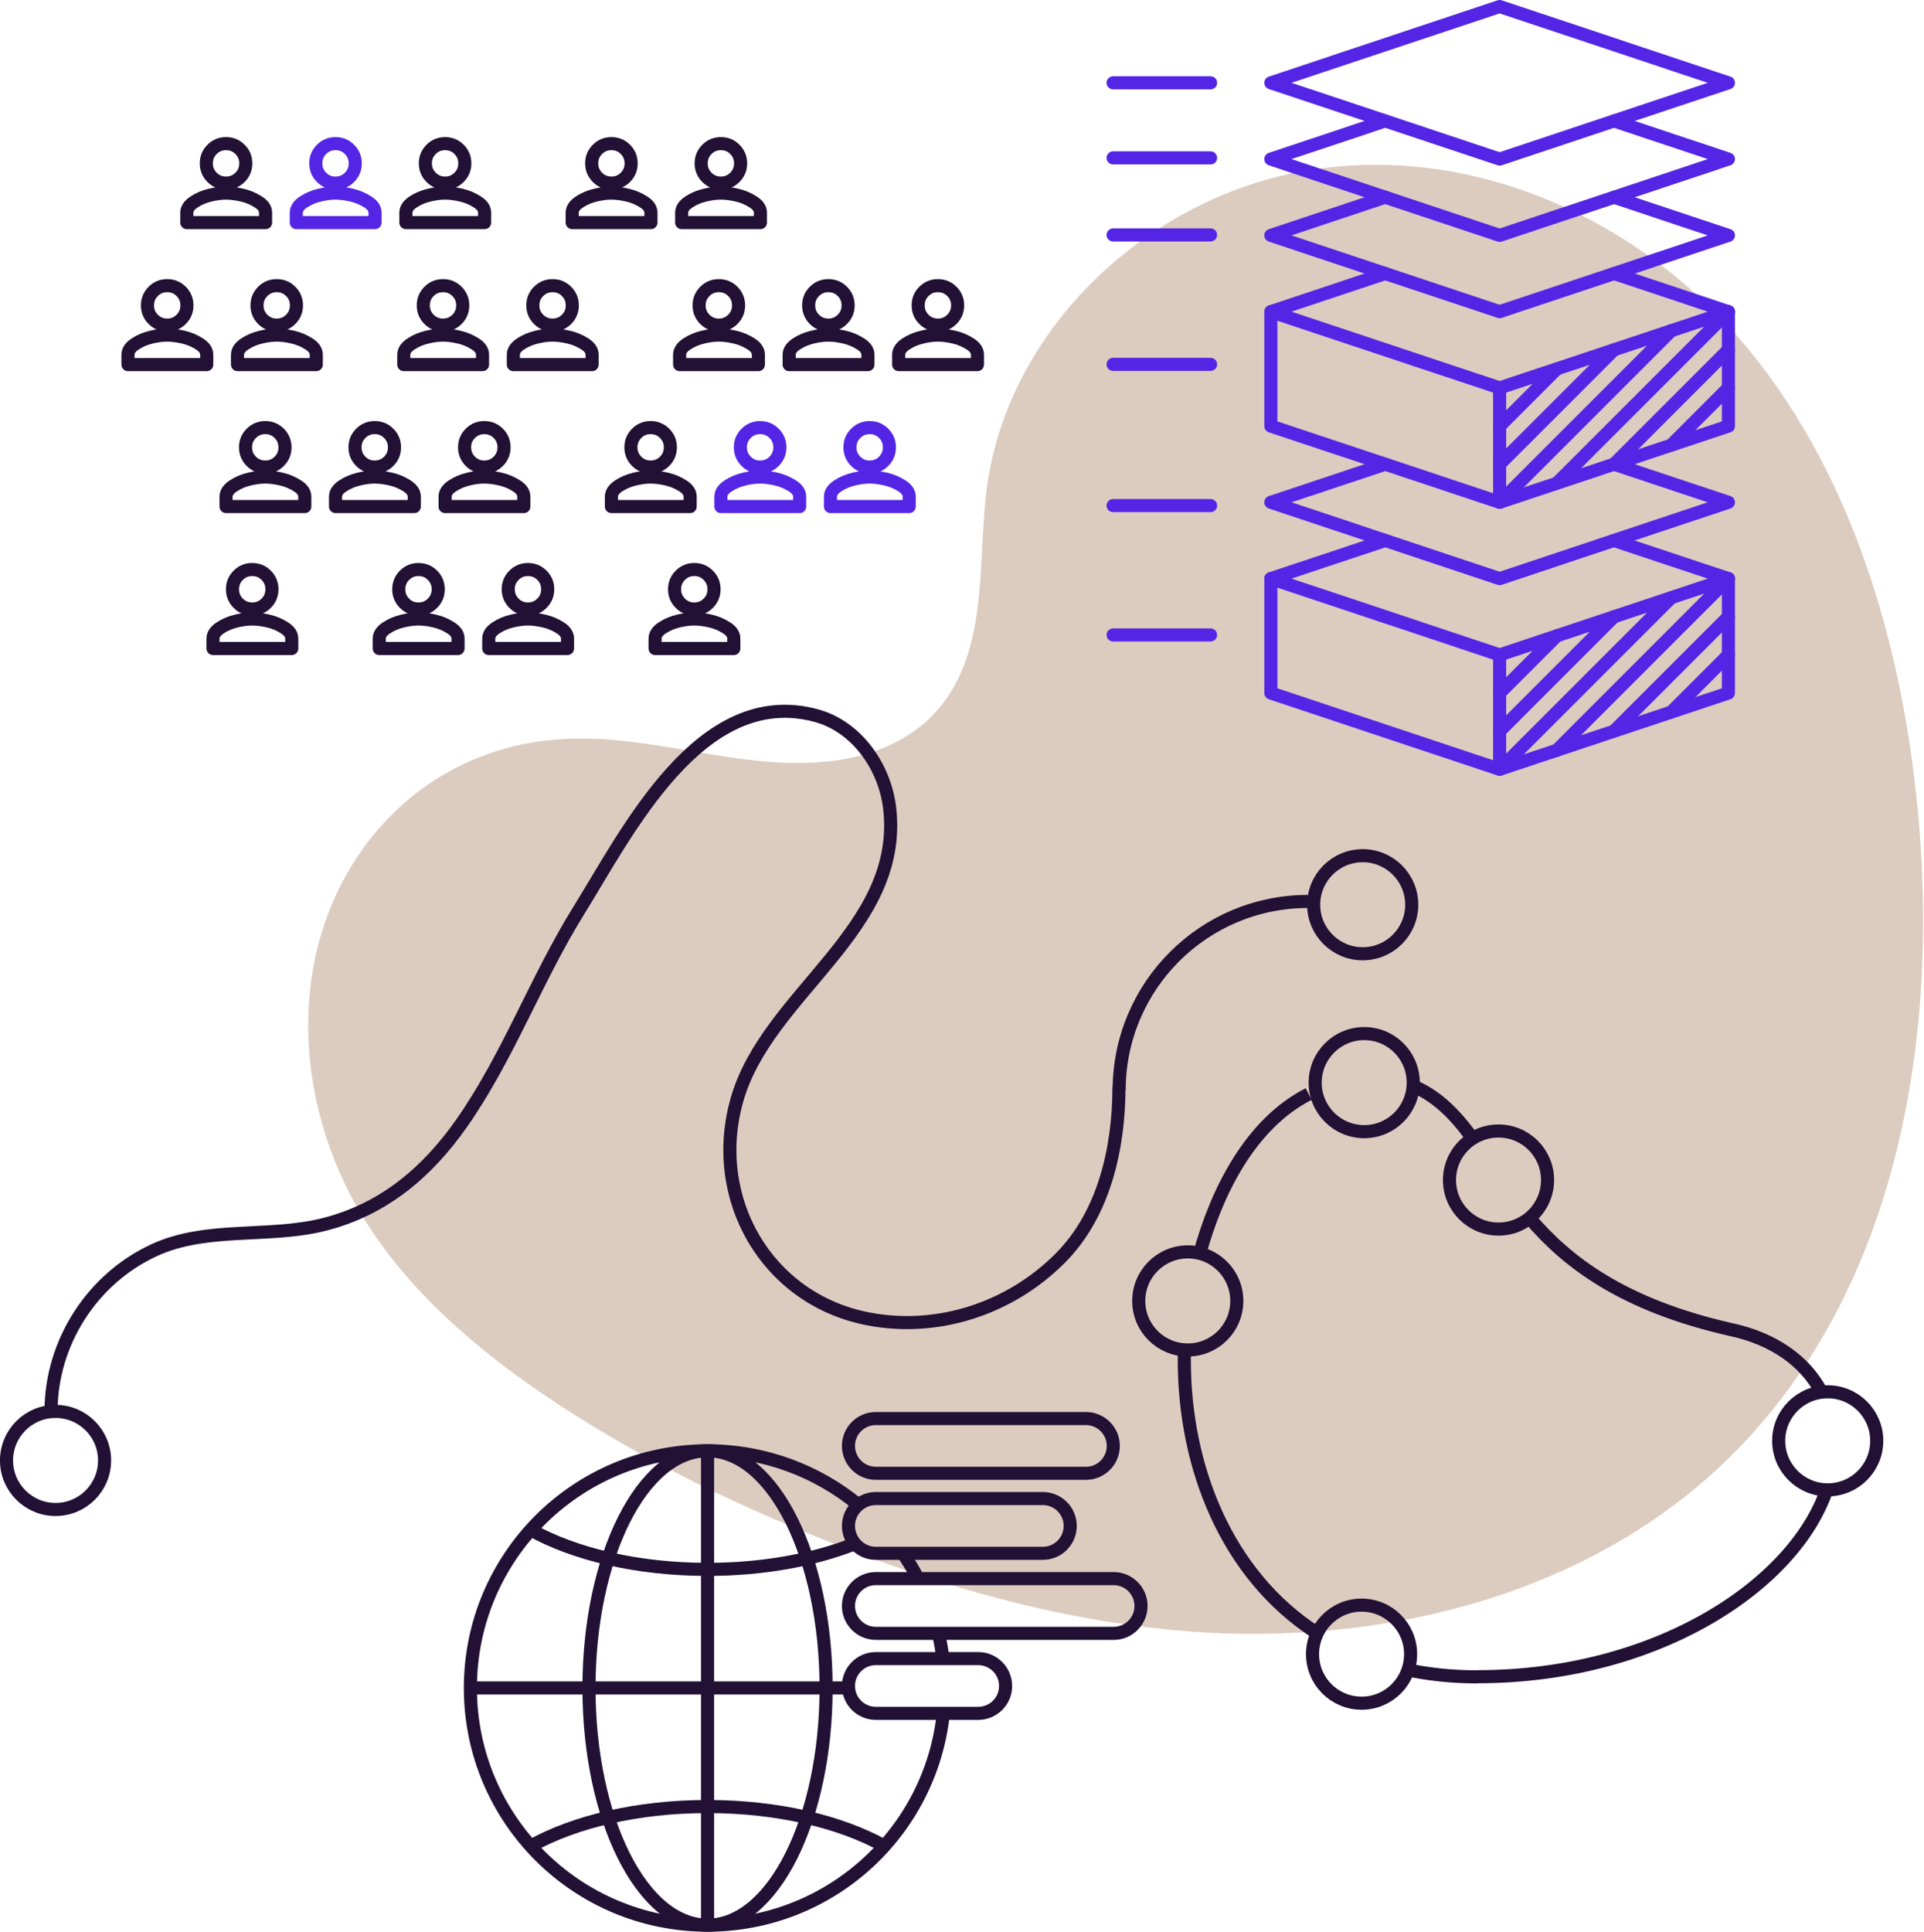 <?xml version="1.0" encoding="UTF-8"?>
<svg xmlns="http://www.w3.org/2000/svg" id="Ebene_4" viewBox="0 0 498.36 500.28">
  <defs>
    <style>.cls-1{stroke:#5525e6;stroke-linecap:round;}.cls-1,.cls-2{stroke-linejoin:round;}.cls-1,.cls-2,.cls-3{fill:none;stroke-width:3.39px;}.cls-2,.cls-3{stroke:#221035;}.cls-3{stroke-miterlimit:10;}.cls-4{fill:#dcccbf;}</style>
  </defs>
  <path class="cls-4" d="m85.8,298.24c10.46,28.65,34.63,49.66,59.45,65.88,25.45,16.58,53.15,29.34,81.82,39.88,24.4,8.94,49.83,15.49,75.77,18.07,50.61,4.98,104.67-7.11,141.99-41.62,45.17-41.84,57.08-106.91,52.34-165.92-3.56-43.77-15.97-89.44-44.13-123.88-27.57-33.68-71.44-53.84-114.8-46.44-41.08,7.03-77.23,40.96-82.65,82.32-2.57,19.73.93,43.84-14.48,59.19-6.11,6.04-14.38,9.53-22.96,10.99-24.37,3.98-47.95-6.77-72.23-5.3-48.15,2.52-79.87,52.37-60.14,106.84"></path>
  <path class="cls-3" d="m243.13,423.25c.49,2.13.88,4.32,1.13,6.54"></path>
  <path class="cls-3" d="m233.8,402.19c1.35,1.96,2.61,4.01,3.74,6.13"></path>
  <path class="cls-3" d="m244.38,443.44c-3.15,30.97-29.31,55.15-61.11,55.15-33.93,0-61.43-27.5-61.43-61.43s27.5-61.43,61.43-61.43c14.85,0,28.46,5.27,39.08,14.02"></path>
  <ellipse class="cls-3" cx="183.27" cy="437.15" rx="30.71" ry="61.43"></ellipse>
  <line class="cls-3" x1="183.27" y1="375.72" x2="183.27" y2="498.58"></line>
  <line class="cls-3" x1="121.84" y1="437.15" x2="220" y2="437.15"></line>
  <path class="cls-3" d="m221.49,399.77c-10.5,4.18-23.79,6.67-38.23,6.67-18.19,0-34.54-3.96-45.78-10.24"></path>
  <path class="cls-3" d="m137.49,478.1c11.24-6.28,27.6-10.24,45.78-10.24s34.54,3.96,45.78,10.24"></path>
  <path class="cls-3" d="m226.86,367.38h54.42c3.92,0,7.09,3.18,7.09,7.09h0c0,3.92-3.18,7.09-7.09,7.09h-54.42c-3.92,0-7.09-3.18-7.09-7.09h0c0-3.92,3.18-7.09,7.09-7.09Z"></path>
  <path class="cls-3" d="m226.86,388.1h43.26c3.92,0,7.09,3.18,7.09,7.09h0c0,3.92-3.18,7.09-7.09,7.09h-43.26c-3.92,0-7.09-3.18-7.09-7.09h0c0-3.92,3.18-7.09,7.09-7.09Z"></path>
  <path class="cls-3" d="m226.86,408.83h61.6c3.91,0,7.09,3.18,7.09,7.09h0c0,3.93-3.18,7.09-7.09,7.09h-61.6c-3.91,0-7.09-3.18-7.09-7.09h0c0-3.93,3.18-7.09,7.09-7.09h0Z"></path>
  <path class="cls-3" d="m226.86,429.55h26.52c3.92,0,7.09,3.18,7.09,7.09h0c0,3.92-3.18,7.09-7.09,7.09h-26.52c-3.92,0-7.09-3.18-7.09-7.09h0c0-3.92,3.18-7.09,7.09-7.09Z"></path>
  <line class="cls-1" x1="313.57" y1="40.89" x2="288.32" y2="40.89"></line>
  <line class="cls-1" x1="313.57" y1="60.84" x2="288.32" y2="60.84"></line>
  <line class="cls-1" x1="313.57" y1="94.36" x2="288.32" y2="94.36"></line>
  <line class="cls-1" x1="313.57" y1="130.94" x2="288.32" y2="130.94"></line>
  <line class="cls-1" x1="313.57" y1="164.44" x2="288.32" y2="164.44"></line>
  <line class="cls-1" x1="313.57" y1="21.45" x2="288.32" y2="21.45"></line>
  <polygon class="cls-1" points="329.18 21.45 388.44 1.69 447.7 21.45 388.44 41.2 329.18 21.45"></polygon>
  <polyline class="cls-1" points="418.07 51.08 447.7 60.96 388.44 80.72 329.18 60.96 358.81 51.08"></polyline>
  <polyline class="cls-1" points="418.07 70.83 447.7 80.72 388.44 100.46 329.18 80.72 358.81 70.83"></polyline>
  <polyline class="cls-1" points="418.07 31.32 447.7 41.2 388.44 60.96 329.18 41.2 358.81 31.32"></polyline>
  <polyline class="cls-1" points="329.18 149.85 329.18 179.48 388.44 199.24 447.7 179.48 447.7 149.85"></polyline>
  <polyline class="cls-1" points="388.44 169.61 388.44 199.24 432.89 154.79"></polyline>
  <line class="cls-1" x1="388.44" y1="110.35" x2="403.26" y2="95.53"></line>
  <line class="cls-1" x1="388.44" y1="189.35" x2="418.07" y2="159.72"></line>
  <line class="cls-1" x1="403.26" y1="125.16" x2="447.7" y2="80.72"></line>
  <line class="cls-1" x1="418.07" y1="120.22" x2="447.7" y2="90.59"></line>
  <line class="cls-1" x1="432.89" y1="115.27" x2="447.7" y2="100.46"></line>
  <polyline class="cls-1" points="418.07 139.98 447.7 149.85 388.44 169.61 329.18 149.85 358.81 139.98"></polyline>
  <polyline class="cls-1" points="329.18 80.72 329.18 110.35 388.44 130.09 447.7 110.35 447.7 80.72"></polyline>
  <polyline class="cls-1" points="388.44 100.46 388.44 130.09 432.89 85.64"></polyline>
  <line class="cls-1" x1="388.44" y1="179.48" x2="403.26" y2="164.66"></line>
  <line class="cls-1" x1="388.44" y1="120.22" x2="418.07" y2="90.59"></line>
  <line class="cls-1" x1="403.26" y1="194.3" x2="447.7" y2="149.85"></line>
  <line class="cls-1" x1="418.07" y1="189.35" x2="447.7" y2="159.72"></line>
  <line class="cls-1" x1="432.89" y1="184.42" x2="447.7" y2="169.61"></line>
  <polyline class="cls-1" points="418.07 120.22 447.7 130.09 388.44 149.85 329.18 130.09 358.81 120.22"></polyline>
  <path class="cls-3" d="m13.22,365.53c0-17.76,10.58-34.3,26.7-41.75,13.7-6.33,29.85-3,44.24-6.72,15.19-3.91,26.45-13.39,35.39-26.13,12.11-17.27,19.29-37.32,30.39-55.16,12.48-20.06,31.46-58.67,61.55-50.42,10.41,2.84,17.69,13.21,18.95,23.93,3.66,31.49-31.48,47.83-39.47,75.28-7.47,25.64,7.55,52,34.02,57.03,18.05,3.44,36.67-2.76,49.59-15.7,11.48-11.48,15.26-28.67,15.26-44.51l.05.98c0-27.01,21.89-48.9,48.9-48.9"></path>
  <circle class="cls-3" cx="14.39" cy="378.23" r="12.7"></circle>
  <circle class="cls-3" cx="352.97" cy="234.31" r="12.7"></circle>
  <path class="cls-3" d="m473.47,384.87c-7.89,25.18-43.97,49.37-90.76,49.37m13.58-118.69c9.63,11.29,24.01,22.42,52.03,28.78,11.18,2.39,19.2,8.2,23.38,16.02m-105.62-79.06c6.84,2.86,11.78,8.47,15.97,14.41m-71.39,29.28c4.54-16.71,13.39-34.03,28.31-41.64m1.98,139.49c-23.3-15.09-34.19-42.97-34.19-70.57,0-.85,0-1.73.05-2.64m75.91,84.66c-6.62,0-12.77-.66-18.49-1.9"></path>
  <circle class="cls-3" cx="307.66" cy="336.92" r="12.7"></circle>
  <circle class="cls-3" cx="352.68" cy="428.4" r="12.7"></circle>
  <circle class="cls-3" cx="353.36" cy="280.38" r="12.7"></circle>
  <circle class="cls-3" cx="473.42" cy="373.15" r="12.7"></circle>
  <circle class="cls-3" cx="388.15" cy="305.61" r="12.7"></circle>
  <path class="cls-2" d="m54.4,50.54c1.52-.36,2.9-.54,4.17-.54s2.64.19,4.17.54,2.9.95,4.17,1.76,1.88,1.74,1.88,2.78v2.57h-20.4v-2.57c0-1.03.63-1.96,1.88-2.78s2.64-1.41,4.17-1.76h-.04Zm7.77-4.61c-1,1-2.2,1.49-3.62,1.49s-2.62-.49-3.62-1.49-1.49-2.2-1.49-3.62.49-2.62,1.49-3.62,2.2-1.49,3.62-1.49,2.62.49,3.62,1.49,1.49,2.2,1.49,3.62-.49,2.62-1.49,3.62Z"></path>
  <path class="cls-1" d="m82.76,50.54c1.52-.36,2.9-.54,4.17-.54s2.64.19,4.17.54,2.9.95,4.17,1.76,1.88,1.74,1.88,2.78v2.57h-20.4v-2.57c0-1.03.63-1.96,1.88-2.78s2.64-1.41,4.17-1.76h-.04Zm7.77-4.61c-1,1-2.2,1.49-3.62,1.49s-2.62-.49-3.62-1.49-1.49-2.2-1.49-3.62.49-2.62,1.49-3.62,2.2-1.49,3.62-1.49,2.62.49,3.62,1.49,1.49,2.2,1.49,3.62-.49,2.62-1.49,3.62Z"></path>
  <path class="cls-2" d="m111.14,50.54c1.52-.36,2.9-.54,4.17-.54s2.64.19,4.17.54,2.9.95,4.17,1.76,1.88,1.74,1.88,2.78v2.57h-20.4v-2.57c0-1.03.63-1.96,1.88-2.78s2.64-1.41,4.17-1.76h-.04Zm7.77-4.61c-1,1-2.2,1.49-3.62,1.49s-2.62-.49-3.62-1.49-1.49-2.2-1.49-3.62.49-2.62,1.49-3.62,2.2-1.49,3.62-1.49,2.62.49,3.62,1.49,1.49,2.2,1.49,3.62-.49,2.62-1.49,3.62Z"></path>
  <path class="cls-2" d="m154.22,50.54c1.52-.36,2.9-.54,4.17-.54s2.64.19,4.17.54,2.9.95,4.17,1.76,1.88,1.74,1.88,2.78v2.57h-20.4v-2.57c0-1.03.63-1.96,1.88-2.78s2.64-1.41,4.17-1.76h-.04Zm7.77-4.61c-1,1-2.2,1.49-3.62,1.49s-2.62-.49-3.62-1.49-1.49-2.2-1.49-3.62.49-2.62,1.49-3.62,2.2-1.49,3.62-1.49,2.62.49,3.62,1.49,1.49,2.2,1.49,3.62-.49,2.62-1.49,3.62Z"></path>
  <path class="cls-2" d="m182.58,50.54c1.52-.36,2.9-.54,4.17-.54s2.64.19,4.17.54,2.9.95,4.17,1.76,1.88,1.74,1.88,2.78v2.57h-20.4v-2.57c0-1.03.63-1.96,1.88-2.78s2.64-1.41,4.17-1.76h-.04Zm7.77-4.61c-1,1-2.2,1.49-3.62,1.49s-2.62-.49-3.62-1.49-1.49-2.2-1.49-3.62.49-2.62,1.49-3.62,2.2-1.49,3.62-1.49,2.62.49,3.62,1.49,1.49,2.2,1.49,3.62-.49,2.62-1.49,3.62Z"></path>
  <path class="cls-2" d="m39.16,87.32c1.52-.36,2.9-.54,4.17-.54s2.64.19,4.17.54,2.9.95,4.17,1.76,1.88,1.74,1.88,2.78v2.57h-20.4v-2.57c0-1.03.63-1.96,1.88-2.78s2.64-1.41,4.17-1.76h-.04Zm7.77-4.61c-1,1-2.2,1.49-3.62,1.49s-2.62-.49-3.62-1.49-1.49-2.2-1.49-3.62.49-2.62,1.49-3.62,2.2-1.49,3.62-1.49,2.62.49,3.62,1.49,1.49,2.2,1.49,3.62-.49,2.62-1.49,3.62Z"></path>
  <path class="cls-2" d="m67.53,87.32c1.52-.36,2.9-.54,4.17-.54s2.64.19,4.17.54,2.9.95,4.17,1.76,1.88,1.74,1.88,2.78v2.57h-20.4v-2.57c0-1.03.63-1.96,1.88-2.78,1.25-.82,2.64-1.41,4.17-1.76h-.04Zm7.77-4.61c-1,1-2.2,1.49-3.62,1.49s-2.62-.49-3.62-1.49-1.49-2.2-1.49-3.62.49-2.62,1.49-3.62,2.2-1.49,3.62-1.49,2.62.49,3.62,1.49,1.49,2.2,1.49,3.62-.49,2.62-1.49,3.62Z"></path>
  <path class="cls-2" d="m110.6,87.32c1.52-.36,2.9-.54,4.17-.54s2.64.19,4.17.54,2.9.95,4.17,1.76,1.88,1.74,1.88,2.78v2.57h-20.4v-2.57c0-1.03.63-1.96,1.88-2.78s2.64-1.41,4.17-1.76h-.04Zm7.77-4.61c-1,1-2.2,1.49-3.62,1.49s-2.62-.49-3.62-1.49-1.49-2.2-1.49-3.62.49-2.62,1.49-3.62,2.2-1.49,3.62-1.49,2.62.49,3.62,1.49,1.49,2.2,1.49,3.62-.49,2.62-1.49,3.62Z"></path>
  <path class="cls-2" d="m138.98,87.32c1.52-.36,2.9-.54,4.17-.54s2.64.19,4.17.54,2.9.95,4.17,1.76,1.88,1.74,1.88,2.78v2.57h-20.4v-2.57c0-1.03.63-1.96,1.88-2.78s2.64-1.41,4.17-1.76h-.04Zm7.77-4.61c-1,1-2.2,1.49-3.62,1.49s-2.62-.49-3.62-1.49-1.49-2.2-1.49-3.62.49-2.62,1.49-3.62,2.2-1.49,3.62-1.49,2.62.49,3.62,1.49,1.49,2.2,1.49,3.62-.49,2.62-1.49,3.62Z"></path>
  <path class="cls-2" d="m182.05,87.32c1.52-.36,2.9-.54,4.17-.54s2.64.19,4.17.54,2.9.95,4.17,1.76,1.88,1.74,1.88,2.78v2.57h-20.4v-2.57c0-1.03.63-1.96,1.88-2.78s2.64-1.41,4.17-1.76h-.04Zm7.77-4.61c-1,1-2.2,1.49-3.62,1.49s-2.62-.49-3.62-1.49-1.49-2.2-1.49-3.62.49-2.62,1.49-3.62,2.2-1.49,3.62-1.49,2.62.49,3.62,1.49,1.49,2.2,1.49,3.62-.49,2.62-1.49,3.62Z"></path>
  <path class="cls-2" d="m210.42,87.32c1.52-.36,2.9-.54,4.17-.54s2.64.19,4.17.54,2.9.95,4.17,1.76,1.88,1.74,1.88,2.78v2.57h-20.4v-2.57c0-1.03.63-1.96,1.88-2.78s2.64-1.41,4.17-1.76h-.04Zm7.77-4.61c-1,1-2.2,1.49-3.62,1.49s-2.62-.49-3.62-1.49-1.49-2.2-1.49-3.62.49-2.62,1.49-3.62,2.2-1.49,3.62-1.49,2.62.49,3.62,1.49,1.49,2.2,1.49,3.62-.49,2.62-1.49,3.62Z"></path>
  <path class="cls-2" d="m238.79,87.32c1.52-.36,2.9-.54,4.17-.54s2.64.19,4.17.54,2.9.95,4.17,1.76,1.88,1.74,1.88,2.78v2.57h-20.4v-2.57c0-1.03.63-1.96,1.88-2.78s2.64-1.41,4.17-1.76h-.04Zm7.77-4.61c-1,1-2.2,1.49-3.62,1.49s-2.62-.49-3.62-1.49-1.49-2.2-1.49-3.62.49-2.62,1.49-3.62,2.2-1.49,3.62-1.49,2.62.49,3.62,1.49,1.49,2.2,1.49,3.62-.49,2.62-1.49,3.62Z"></path>
  <path class="cls-2" d="m64.56,124.08c1.52-.36,2.9-.54,4.17-.54s2.64.19,4.17.54,2.9.95,4.17,1.76,1.88,1.74,1.88,2.78v2.57h-20.4v-2.57c0-1.03.63-1.96,1.88-2.78s2.64-1.41,4.17-1.76h-.04Zm7.77-4.61c-1,1-2.2,1.49-3.62,1.49s-2.62-.49-3.62-1.49-1.49-2.2-1.49-3.62.49-2.62,1.49-3.62,2.2-1.49,3.62-1.49,2.62.49,3.62,1.49,1.49,2.2,1.49,3.62-.49,2.62-1.49,3.62Z"></path>
  <path class="cls-2" d="m92.92,124.08c1.52-.36,2.9-.54,4.17-.54s2.64.19,4.17.54,2.9.95,4.17,1.76,1.88,1.74,1.88,2.78v2.57h-20.4v-2.57c0-1.03.63-1.96,1.88-2.78s2.64-1.41,4.17-1.76h-.04Zm7.77-4.61c-1,1-2.2,1.49-3.62,1.49s-2.62-.49-3.62-1.49-1.49-2.2-1.49-3.62.49-2.62,1.49-3.62,2.2-1.49,3.62-1.49,2.62.49,3.62,1.49,1.49,2.2,1.49,3.62-.49,2.62-1.49,3.62Z"></path>
  <path class="cls-2" d="m121.3,124.08c1.52-.36,2.9-.54,4.17-.54s2.64.19,4.17.54,2.9.95,4.17,1.76,1.88,1.74,1.88,2.78v2.57h-20.4v-2.57c0-1.03.63-1.96,1.88-2.78s2.64-1.41,4.17-1.76h-.04Zm7.77-4.61c-1,1-2.2,1.49-3.62,1.49s-2.62-.49-3.62-1.49-1.49-2.2-1.49-3.62.49-2.62,1.49-3.62,2.2-1.49,3.62-1.49,2.62.49,3.62,1.49,1.49,2.2,1.49,3.62-.49,2.62-1.49,3.62Z"></path>
  <path class="cls-2" d="m164.38,124.08c1.52-.36,2.9-.54,4.17-.54s2.64.19,4.17.54,2.9.95,4.17,1.76,1.88,1.74,1.88,2.78v2.57h-20.4v-2.57c0-1.03.63-1.96,1.88-2.78s2.64-1.41,4.17-1.76h-.04Zm7.77-4.61c-1,1-2.2,1.49-3.62,1.49s-2.62-.49-3.62-1.49-1.49-2.2-1.49-3.62.49-2.62,1.49-3.62,2.2-1.49,3.62-1.49,2.62.49,3.62,1.49,1.49,2.2,1.49,3.62-.49,2.62-1.49,3.62Z"></path>
  <path class="cls-1" d="m192.74,124.08c1.52-.36,2.9-.54,4.17-.54s2.64.19,4.17.54,2.9.95,4.17,1.76,1.88,1.74,1.88,2.78v2.57h-20.4v-2.57c0-1.03.63-1.96,1.88-2.78s2.64-1.41,4.17-1.76h-.04Zm7.77-4.61c-1,1-2.2,1.49-3.62,1.49s-2.62-.49-3.62-1.49-1.49-2.2-1.49-3.62.49-2.62,1.49-3.62,2.2-1.49,3.62-1.49,2.62.49,3.62,1.49,1.49,2.2,1.49,3.62-.49,2.62-1.49,3.62Z"></path>
  <path class="cls-1" d="m221.12,124.08c1.52-.36,2.9-.54,4.17-.54s2.64.19,4.17.54,2.9.95,4.17,1.76,1.88,1.74,1.88,2.78v2.57h-20.4v-2.57c0-1.03.63-1.96,1.88-2.78,1.25-.81,2.64-1.41,4.17-1.76h-.04Zm7.77-4.61c-1,1-2.2,1.49-3.62,1.49s-2.62-.49-3.62-1.49-1.49-2.2-1.49-3.62.49-2.62,1.49-3.62,2.2-1.49,3.62-1.49,2.62.49,3.62,1.49,1.49,2.2,1.49,3.62-.49,2.62-1.49,3.62Z"></path>
  <path class="cls-2" d="m61.18,160.84c1.52-.36,2.9-.54,4.17-.54s2.64.19,4.17.54,2.9.95,4.17,1.76,1.88,1.74,1.88,2.78v2.57h-20.4v-2.57c0-1.03.63-1.96,1.88-2.78s2.64-1.41,4.17-1.76h-.04Zm7.77-4.61c-1,1-2.2,1.49-3.62,1.49s-2.62-.49-3.62-1.49-1.49-2.2-1.49-3.62.49-2.62,1.49-3.62,2.2-1.49,3.62-1.49,2.62.49,3.62,1.49,1.49,2.2,1.49,3.62-.49,2.62-1.49,3.62Z"></path>
  <path class="cls-2" d="m104.25,160.84c1.52-.36,2.9-.54,4.17-.54s2.64.19,4.17.54,2.9.95,4.17,1.76,1.88,1.74,1.88,2.78v2.57h-20.4v-2.57c0-1.03.63-1.96,1.88-2.78s2.64-1.41,4.17-1.76h-.04Zm7.77-4.61c-1,1-2.2,1.49-3.62,1.49s-2.62-.49-3.62-1.49-1.49-2.2-1.49-3.62.49-2.62,1.49-3.62,2.2-1.49,3.62-1.49,2.62.49,3.62,1.49,1.49,2.2,1.49,3.62-.49,2.62-1.49,3.62Z"></path>
  <path class="cls-2" d="m132.61,160.84c1.52-.36,2.9-.54,4.17-.54s2.64.19,4.17.54,2.9.95,4.17,1.76,1.88,1.74,1.88,2.78v2.57h-20.4v-2.57c0-1.03.63-1.96,1.88-2.78s2.64-1.41,4.17-1.76h-.04Zm7.77-4.61c-1,1-2.2,1.49-3.62,1.49s-2.62-.49-3.62-1.49-1.49-2.2-1.49-3.62.49-2.62,1.49-3.62,2.2-1.49,3.62-1.49,2.62.49,3.62,1.49,1.49,2.2,1.49,3.62-.49,2.62-1.49,3.62Z"></path>
  <path class="cls-2" d="m175.69,160.84c1.52-.36,2.9-.54,4.17-.54s2.64.19,4.17.54,2.9.95,4.17,1.76,1.88,1.74,1.88,2.78v2.57h-20.4v-2.57c0-1.03.63-1.96,1.88-2.78s2.64-1.41,4.17-1.76h-.04Zm7.77-4.61c-1,1-2.2,1.49-3.62,1.49s-2.62-.49-3.62-1.49-1.49-2.2-1.49-3.62.49-2.62,1.49-3.62,2.2-1.49,3.62-1.49,2.62.49,3.62,1.49,1.49,2.2,1.49,3.62-.49,2.62-1.49,3.62Z"></path>
</svg>
